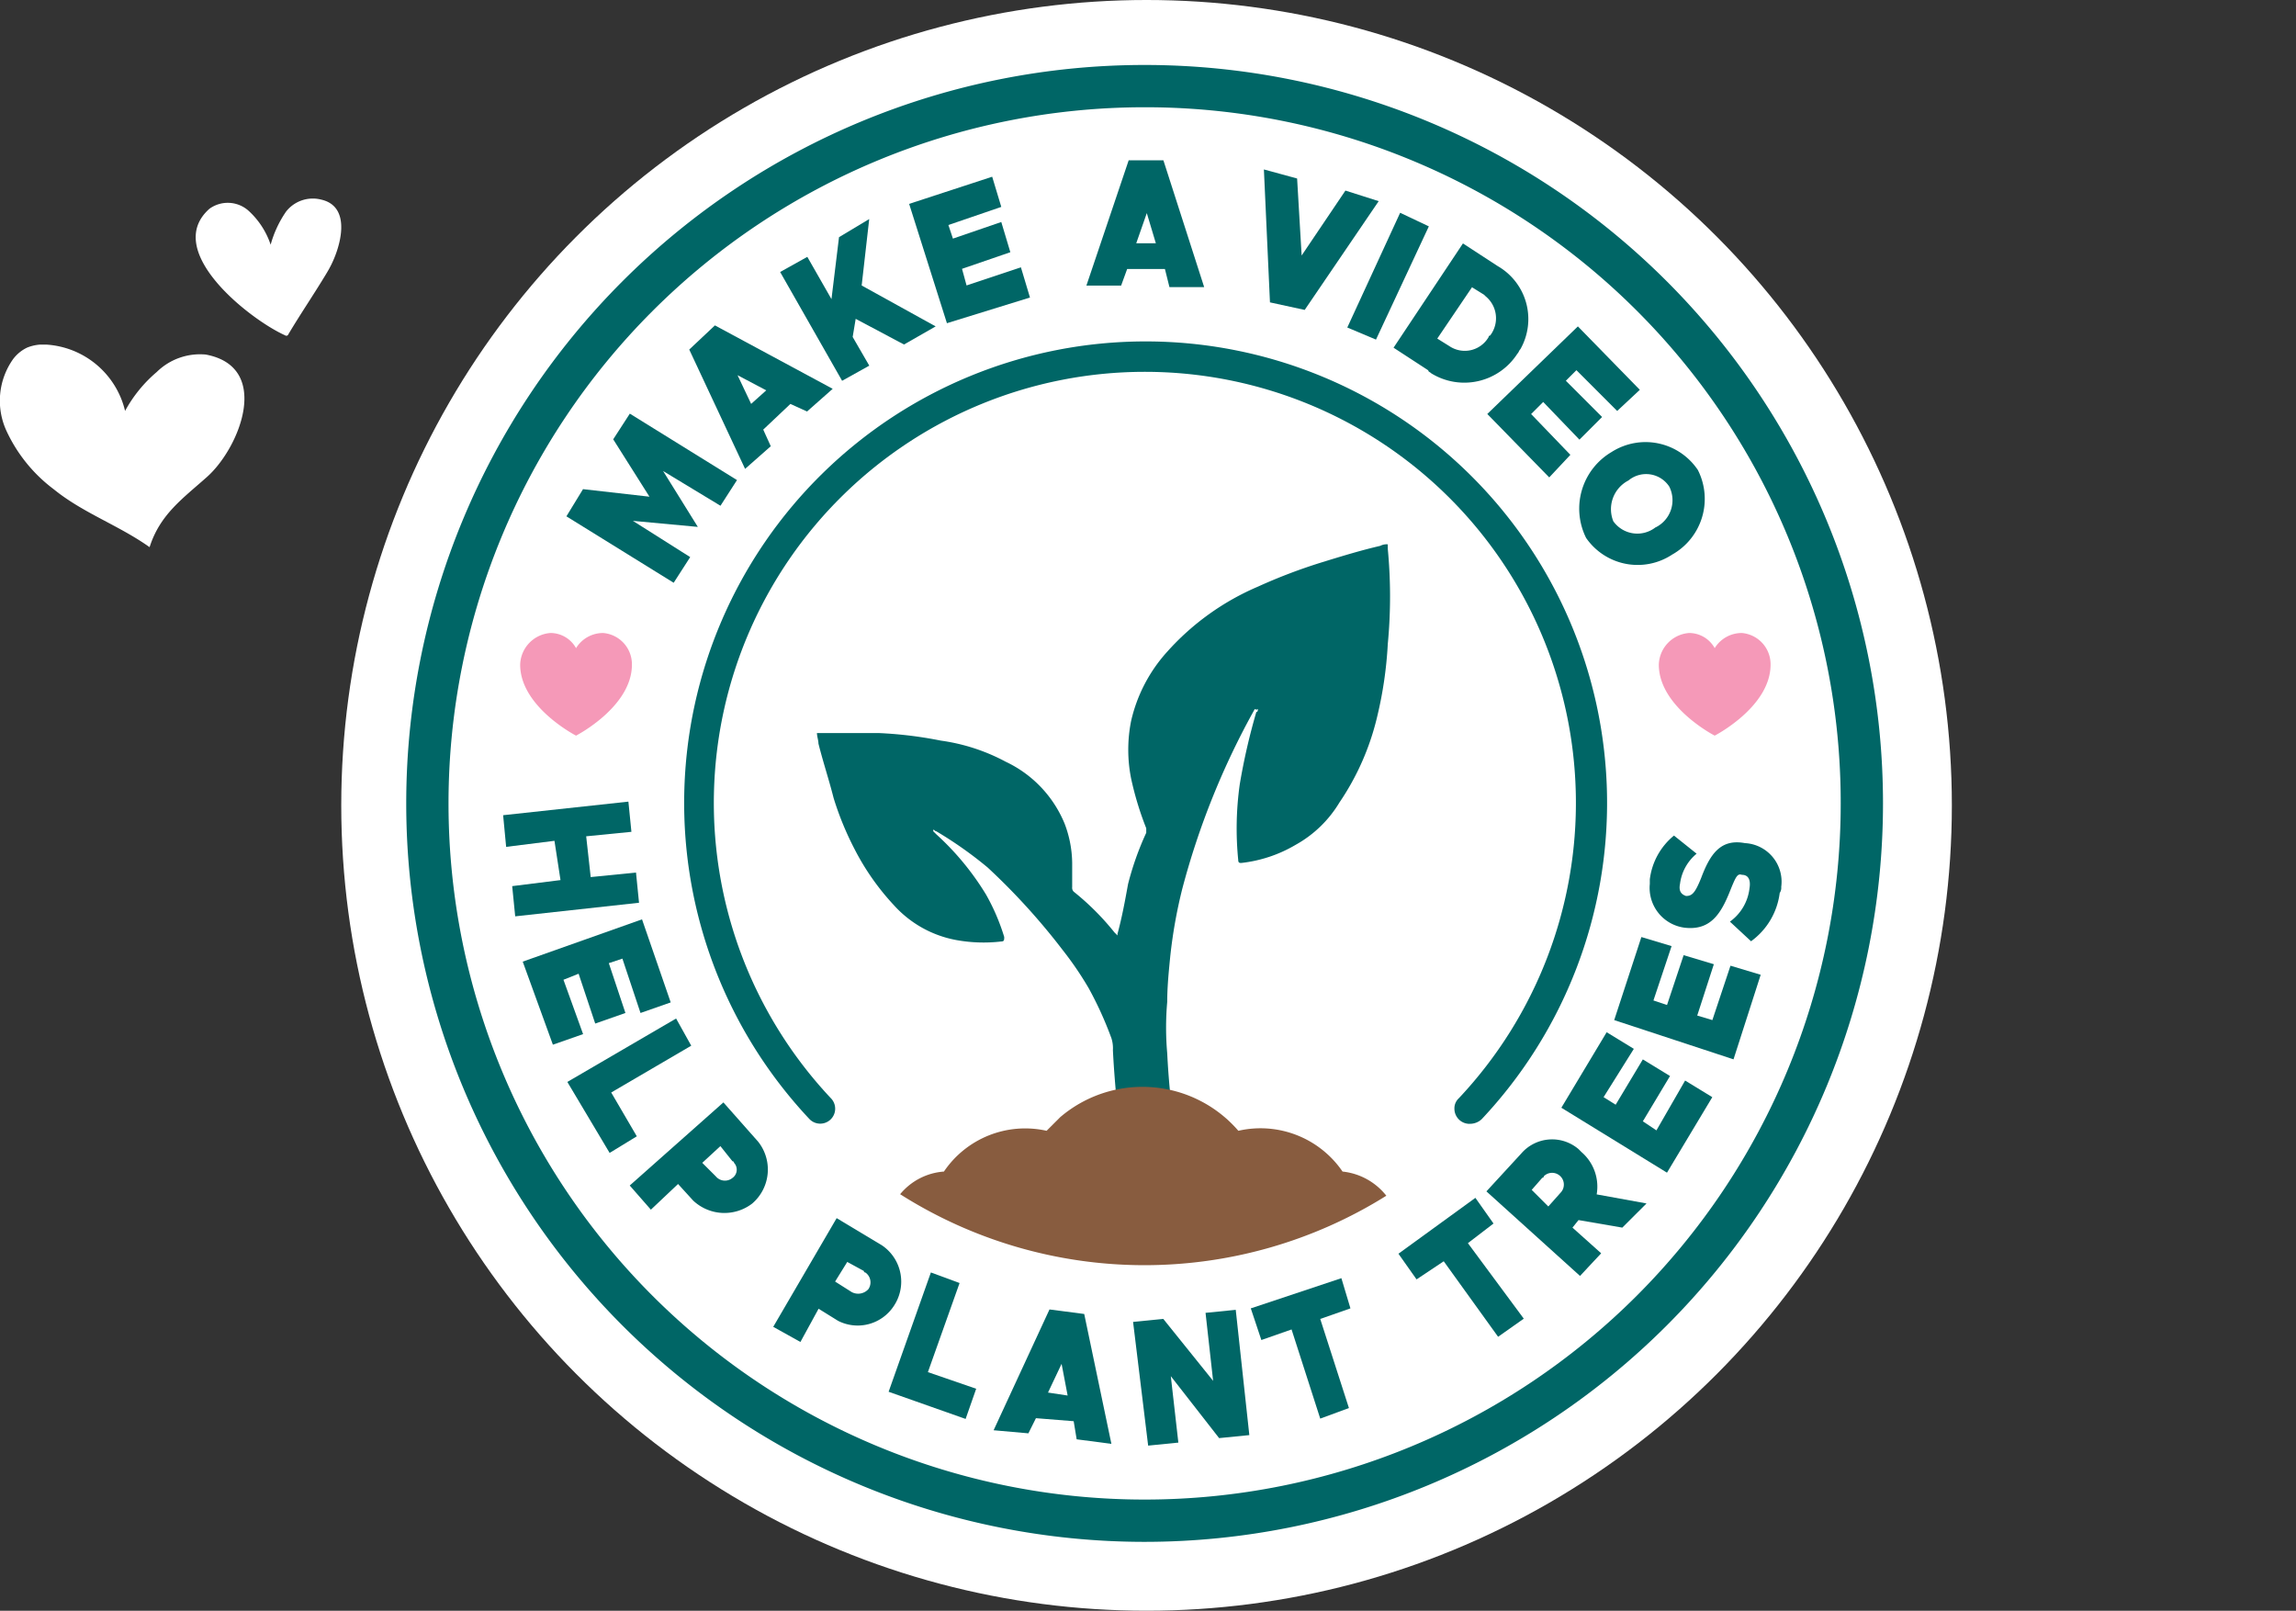<svg xmlns="http://www.w3.org/2000/svg" xmlns:xlink="http://www.w3.org/1999/xlink" width="166.79" height="117" viewBox="0 0 166.79 117"><rect x="0" y="0" width="166.79" height="117" fill="#333333" stroke="none"/><defs><clipPath id="a"><rect width="107.277" height="107.277" fill="none"/></clipPath><clipPath id="b"><rect width="17.754" height="14.709" fill="#fff"/></clipPath><clipPath id="c"><rect width="10.572" height="9.954" fill="#fff"/></clipPath></defs><g transform="translate(-557.21 -4495)"><circle cx="58.5" cy="58.5" r="58.5" transform="translate(582 4495)" fill="#fff"/><g transform="translate(586.72 4499.72)"><g clip-path="url(#a)"><path d="M53.639,107.277a53.639,53.639,0,1,1,53.639-53.639,53.648,53.648,0,0,1-53.639,53.639m0-104.206a50.567,50.567,0,1,0,50.567,50.567A50.512,50.512,0,0,0,53.639,3.071" fill="#066"/><path d="M75.47,75.141a1.1,1.1,0,0,1-1.1-1.1,1,1,0,0,1,.329-.768,31.312,31.312,0,1,0-45.631,0,1.086,1.086,0,0,1-1.536,1.536,33.522,33.522,0,1,1,48.812,0,1.246,1.246,0,0,1-.878.329" transform="translate(1.774 1.773)" fill="#066"/><path d="M16.289,56.127l-8.995.987-.219-2.194,3.51-.439-.439-2.852-3.51.439-.219-2.3,9.1-.987.219,2.194L12.45,51.3l.329,2.962,3.291-.329Z" transform="translate(0.622 4.727)" fill="#066"/><path d="M14.955,59.429l-.987.329,1.207,3.62-2.194.768-1.207-3.62-1.1.439L12.1,64.913l-2.194.768L7.715,59.648l8.666-3.071,2.084,6.033-2.194.768Z" transform="translate(0.748 5.483)" fill="#066"/><path d="M15.716,71.7l-1.974,1.207L10.67,67.751l7.9-4.607,1.1,1.974-5.814,3.4Z" transform="translate(1.034 6.119)" fill="#066"/><path d="M21.606,68.7l2.523,2.852a3.252,3.252,0,0,1-.439,4.5,3.314,3.314,0,0,1-4.278-.219l-1.1-1.207-1.974,1.865-1.536-1.755Zm-.548,5.375a.86.86,0,0,0,1.207.11.733.733,0,0,0,.11-1.1.107.107,0,0,0-.11-.11l-.878-1.1L20.07,73.089Z" transform="translate(1.435 6.657)" fill="#066"/><path d="M28.913,76.363,32.2,78.337a3.181,3.181,0,0,1,.878,4.388,3.138,3.138,0,0,1-4.059,1.1L27.6,82.944,26.28,85.358l-1.974-1.1Zm1.1,5.375a1,1,0,0,0,1.207-.219A.877.877,0,0,0,31,80.312a.107.107,0,0,1-.11-.11l-1.207-.658L28.8,80.97Z" transform="translate(2.355 7.4)" fill="#066"/><path d="M38.308,88.407,37.54,90.6l-5.594-1.974,3.071-8.666,2.084.768L34.8,87.2Z" transform="translate(3.096 7.749)" fill="#066"/><path d="M44.716,90.527l-2.742-.219-.548,1.1L38.9,91.185l4.059-8.775,2.523.329,1.974,9.433-2.523-.329Zm-.439-1.865-.439-2.3-.987,2.084Z" transform="translate(3.77 7.986)" fill="#066"/><path d="M48.136,83.313l2.194-.219,3.62,4.5L53.4,82.654l2.194-.219.987,9.1-2.194.219-3.51-4.5.548,4.826-2.194.219Z" transform="translate(4.665 7.988)" fill="#066"/><path d="M58.894,84.064l-2.194.768-.768-2.3,6.581-2.194.658,2.194-2.194.768,2.084,6.472-2.084.768Z" transform="translate(5.42 7.785)" fill="#066"/><path d="M69,79.626l-1.974,1.316L65.71,79.078,71.3,75.019l1.316,1.865L70.756,78.31l4.059,5.485L72.95,85.111Z" transform="translate(6.368 7.27)" fill="#066"/><path d="M81.409,77.558l-3.181-.548-.439.548,2.084,1.865-1.536,1.645-6.8-6.143,2.523-2.742a2.96,2.96,0,0,1,4.168-.329l.219.219a3.314,3.314,0,0,1,1.1,3.071l3.62.658Zm-5.375-1.536.878-.987a.853.853,0,0,0-1.207-1.207.107.107,0,0,1-.11.11l-.768.878Z" transform="translate(6.932 6.894)" fill="#066"/><path d="M79.567,68.769l.878.548,1.974-3.291,1.974,1.207-1.974,3.291.987.658,2.084-3.62,1.974,1.207-3.291,5.485L76.5,69.537l3.291-5.485,1.974,1.207Z" transform="translate(7.413 6.207)" fill="#066"/><path d="M82.85,62.356l.987.329,1.207-3.62,2.194.658-1.207,3.729,1.1.329,1.316-3.949,2.194.658-1.974,6.143L80,63.782l1.974-6.033,2.194.658Z" transform="translate(7.752 5.596)" fill="#066"/><path d="M89.715,58.707l-1.536-1.426A3.464,3.464,0,0,0,89.6,54.868c.11-.658-.11-.987-.548-.987-.329-.11-.439.11-.878,1.207-.658,1.645-1.426,2.852-3.291,2.633a2.916,2.916,0,0,1-2.523-3.181V54.21a4.868,4.868,0,0,1,1.755-3.181l1.645,1.316a3.389,3.389,0,0,0-1.207,2.194c-.11.548.11.768.439.878.439,0,.658-.219,1.1-1.316.658-1.755,1.426-2.852,3.181-2.523a2.806,2.806,0,0,1,2.633,3.181.659.659,0,0,1-.11.439,5.132,5.132,0,0,1-2.084,3.51" transform="translate(7.979 4.945)" fill="#066"/><path d="M10.608,30.548l1.207-1.974,4.826.548-2.633-4.168,1.207-1.865L23,27.915,21.8,29.78l-4.168-2.523,2.523,4.059-4.717-.439L19.6,33.51,18.4,35.374Z" transform="translate(1.028 2.237)" fill="#066"/><path d="M26.092,22.95l-1.974,1.865.548,1.207L22.8,27.667,18.743,19l1.865-1.755,8.556,4.607L27.3,23.5Zm-1.755-.987-2.084-1.1.987,2.084Z" transform="translate(1.816 1.671)" fill="#066"/><path d="M24.762,14.048l1.974-1.1,1.755,3.071.548-4.5,2.194-1.316-.548,4.826L36.06,18l-2.3,1.316-3.51-1.865-.219,1.316,1.207,2.084-1.974,1.1Z" transform="translate(2.4 0.989)" fill="#066"/><path d="M36.158,10.908l.329.987L40,10.689l.658,2.194-3.51,1.207.329,1.207,3.949-1.316.658,2.194-6.033,1.865L33.306,9.372,39.339,7.4,40,9.592Z" transform="translate(3.227 0.717)" fill="#066"/><path d="M50.749,14.207H48.007l-.439,1.207H45.045l3.071-9.1h2.523L53.6,15.523H51.078Zm-.658-1.865-.658-2.194-.768,2.194Z" transform="translate(4.365 0.611)" fill="#066"/><path d="M65.139,9.222l-5.375,7.9-2.523-.548L56.8,6.918l2.413.658.329,5.594,3.181-4.717Z" transform="translate(5.504 0.67)" fill="#066"/><path d="M66.163,9.788l2.084.987L64.408,19l-2.084-.878Z" transform="translate(6.039 0.948)" fill="#066"/><path d="M70.428,11.817l2.523,1.645A4.439,4.439,0,0,1,74.6,19.5c-.11.11-.11.219-.219.329a4.586,4.586,0,0,1-6.252,1.426c-.11-.11-.219-.11-.219-.219l-2.523-1.645Zm-.987,7.459a2,2,0,0,0,2.852-.658.107.107,0,0,1,.11-.11,2.062,2.062,0,0,0-.329-2.852l-.11-.11L71.086,15l-2.523,3.729Z" transform="translate(6.336 1.145)" fill="#066"/><path d="M78.069,20.492l-.768.768,2.633,2.633-1.645,1.645L75.656,22.8l-.878.878,2.852,2.962L76.094,28.28l-4.5-4.607,6.581-6.362,4.5,4.607L81.03,23.454Z" transform="translate(6.938 1.678)" fill="#066"/><path d="M80.052,25.681A4.579,4.579,0,0,1,86.3,27a4.642,4.642,0,0,1-1.865,6.143,4.552,4.552,0,0,1-6.252-1.207,4.774,4.774,0,0,1,1.865-6.252m3.181,5.485A2.2,2.2,0,0,0,84.22,28.2a2.009,2.009,0,0,0-2.962-.439,2.345,2.345,0,0,0-1.1,2.962,2.146,2.146,0,0,0,3.071.439" transform="translate(7.529 2.42)" fill="#066"/><path d="M13.579,37.615a2.3,2.3,0,0,0-1.974,1.1,2.123,2.123,0,0,0-1.865-1.1,2.375,2.375,0,0,0-2.194,2.3c0,3.071,4.059,5.155,4.059,5.155s4.059-2.084,4.059-5.155a2.278,2.278,0,0,0-2.084-2.3" transform="translate(0.731 3.645)" fill="#f599b8"/><path d="M59.23,43.7c0,.11,0,.219-.11.219a45.52,45.52,0,0,0-1.207,5.265,23.057,23.057,0,0,0-.11,5.485c0,.219.11.219.219.219a9.9,9.9,0,0,0,3.949-1.316A8.549,8.549,0,0,0,65.153,50.5,18.757,18.757,0,0,0,67.9,44.248a29.041,29.041,0,0,0,.768-5.265,36.362,36.362,0,0,0,0-6.91v-.329a.989.989,0,0,0-.548.11c-1.426.329-2.852.768-4.278,1.207a39.551,39.551,0,0,0-4.607,1.755,18.652,18.652,0,0,0-6.581,4.717,11.19,11.19,0,0,0-2.633,5.046,10.658,10.658,0,0,0,0,4.168,22.749,22.749,0,0,0,1.1,3.62v.329A21.468,21.468,0,0,0,49.8,56.423c-.219,1.207-.439,2.413-.768,3.62v.11l-.219-.219a18.906,18.906,0,0,0-2.962-2.962.4.4,0,0,1-.11-.329V54.888a8.239,8.239,0,0,0-.548-2.852,8.572,8.572,0,0,0-4.278-4.5A14.025,14.025,0,0,0,36.195,46a29.652,29.652,0,0,0-4.5-.548H27.2c0,.219.11.548.11.768.329,1.316.768,2.633,1.1,3.949A22.213,22.213,0,0,0,29.942,53.9a17.974,17.974,0,0,0,2.852,4.059,8.06,8.06,0,0,0,4.5,2.523,11.049,11.049,0,0,0,3.291.11c.219,0,.219-.11.219-.329a15.246,15.246,0,0,0-1.316-3.071,19.787,19.787,0,0,0-3.62-4.388l-.219-.219v-.11c.11,0,.11.11.219.11A28.692,28.692,0,0,1,39.6,55.217,47.755,47.755,0,0,1,45.08,61.25a24.083,24.083,0,0,1,1.865,2.742,26.418,26.418,0,0,1,1.645,3.62,2.415,2.415,0,0,1,.11.878c.11,2.194.329,4.278.548,6.472a4.665,4.665,0,0,0,.219,1.207,1.979,1.979,0,0,0,2.3,1.426,2.113,2.113,0,0,0,1.536-1.865v-.658a59.453,59.453,0,0,1-.658-6.362,21.175,21.175,0,0,1,0-3.729c0-1.1.11-2.194.219-3.291a35.663,35.663,0,0,1,.878-4.936A56.117,56.117,0,0,1,59.01,43.7a.152.152,0,0,0,.219,0" transform="translate(2.636 3.076)" fill="#066"/><path d="M64.848,73.823h0a7.218,7.218,0,0,0-7.569-2.962,9.2,9.2,0,0,0-12.943-.987l-.987.987a7.125,7.125,0,0,0-7.459,2.962,4.542,4.542,0,0,0-3.181,1.645,33.124,33.124,0,0,0,35.32.11,4.672,4.672,0,0,0-3.181-1.755" transform="translate(3.17 6.557)" fill="#885c3f"/><path d="M88.987,37.615a2.3,2.3,0,0,0-1.974,1.1,2.123,2.123,0,0,0-1.865-1.1,2.375,2.375,0,0,0-2.194,2.3c0,3.071,4.059,5.155,4.059,5.155s4.059-2.084,4.059-5.155a2.278,2.278,0,0,0-2.084-2.3" transform="translate(8.039 3.645)" fill="#f599b8"/></g></g><g transform="translate(552.428 4517.432)"><g transform="translate(4.782 2.599)"><g transform="translate(0 0)" clip-path="url(#b)"><path d="M3.912,10.514c2.127,1.725,4.7,2.6,6.955,4.2.757-2.376,2.379-3.506,4.169-5.1,2.4-2.136,4.716-7.994-.089-8.891a4.483,4.483,0,0,0-3.561,1.268,9.922,9.922,0,0,0-2.3,2.826A6.282,6.282,0,0,0,3.36,0,3.112,3.112,0,0,0,1.966.22a2.779,2.779,0,0,0-1.01.828A5.23,5.23,0,0,0,.467,6.261a11.152,11.152,0,0,0,3.445,4.253" transform="translate(0 0)" fill="#fff"/></g></g><g transform="translate(19 -8)"><g clip-path="url(#c)"><path d="M9.731,5.019c-.1.191-.213.376-.322.556C8.537,7.014,7.593,8.4,6.73,9.85a.154.154,0,0,1-.242.073C3.971,8.8-2.464,3.792,1,.73A2.269,2.269,0,0,1,3.8.843a5.833,5.833,0,0,1,1.643,2.5A7.908,7.908,0,0,1,6.563.938,2.465,2.465,0,0,1,9.124.069c2.285.528,1.366,3.563.606,4.951" transform="translate(0 0)" fill="#fff"/></g></g></g><rect width="25" height="28" transform="translate(699 4540)" fill="none"/></g></svg>